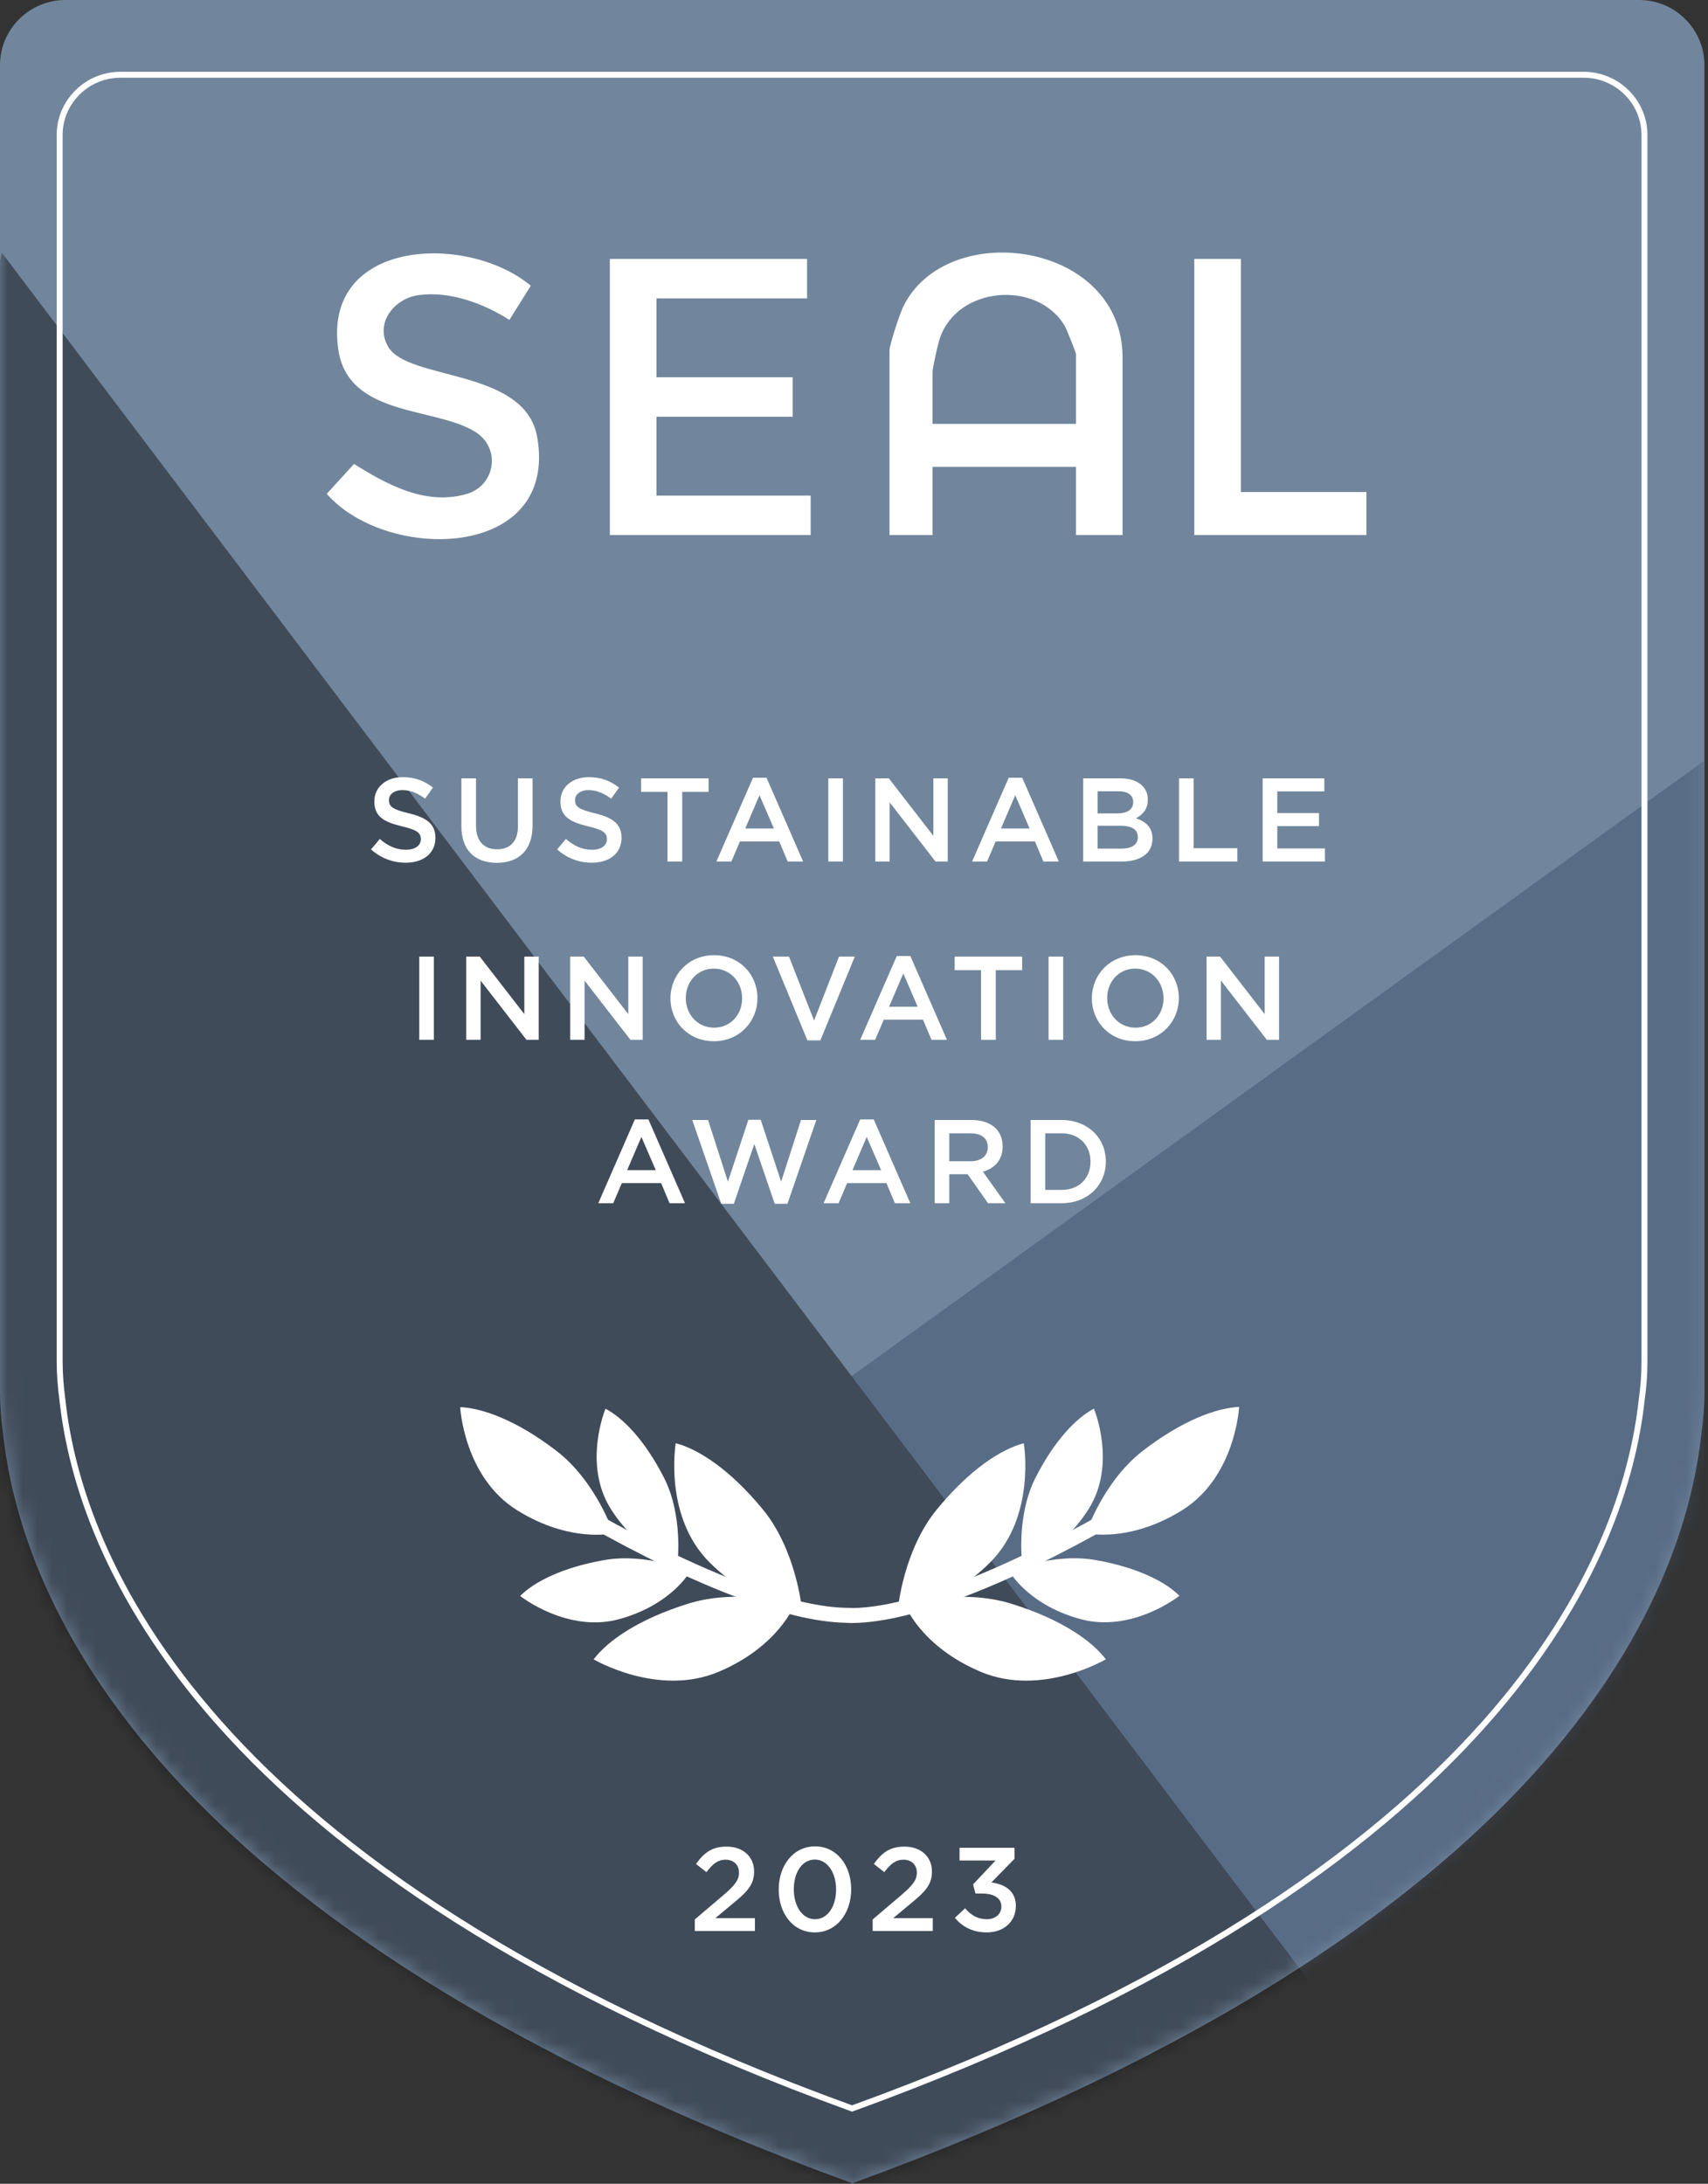 <svg xmlns="http://www.w3.org/2000/svg" fill="none" viewBox="0 0 115 147" height="147" width="115">
<rect x="0" y="0" width="115" height="147" fill="#333333" stroke="none"/>
<g clip-path="url(#clip0_3211_4015)">
<path fill="#71869C" d="M57.38 146.974C104.476 129.764 113.348 107.722 114.557 96.48C114.69 95.556 114.76 94.605 114.76 93.646V92.484V20.37V4.384C114.76 1.972 112.783 0 110.364 0H94.351H20.419H4.396C1.977 0 0 1.972 0 4.384V93.637C0 94.596 0.071 95.547 0.203 96.472C1.412 107.713 10.275 129.764 57.38 146.965V146.974Z"></path>
<g opacity="0.5">
<mask height="147" width="116" y="0" x="-1" maskUnits="userSpaceOnUse" style="mask-type:alpha" id="mask0_3211_4015">
<path fill="#34604E" d="M57.372 146.974C104.468 129.764 113.34 107.722 114.55 96.48C114.682 95.556 114.753 94.605 114.753 93.646V92.484V20.37V4.384C114.753 1.972 112.775 0 110.356 0H94.343H20.411H4.388C1.97 0 -0.008 1.972 -0.008 4.384V93.637C-0.008 94.596 0.063 95.547 0.195 96.472C1.405 107.713 10.268 129.764 57.372 146.965V146.974Z"></path>
</mask>
<g mask="url(#mask0_3211_4015)">
<path fill="#41516F" d="M119.203 47.994L6.992 128.961L25.474 144.363L71.678 147.883L115.242 116.2L119.203 47.994Z"></path>
<path fill="#0F1015" d="M89.003 134.489L0.114 16.998L-21.008 127.888L35.758 176.293L89.003 134.489Z"></path>
</g>
</g>
<path fill="white" d="M46.781 129.984V129.208L48.709 127.568C49.477 126.912 49.757 126.56 49.757 126.056C49.757 125.504 49.365 125.185 48.853 125.185C48.341 125.185 47.989 125.464 47.565 126.024L46.861 125.472C47.397 124.729 47.925 124.305 48.925 124.305C50.021 124.305 50.773 124.977 50.773 125.976V125.992C50.773 126.872 50.309 127.352 49.317 128.16L48.165 129.12H50.829V129.984H46.781ZM54.862 130.08C53.391 130.08 52.431 128.8 52.431 127.2V127.184C52.431 125.584 53.407 124.289 54.878 124.289C56.342 124.289 57.31 125.568 57.31 127.168V127.184C57.31 128.784 56.334 130.08 54.862 130.08ZM54.878 129.192C55.75 129.192 56.294 128.296 56.294 127.2V127.184C56.294 126.08 55.726 125.177 54.862 125.177C53.998 125.177 53.447 126.056 53.447 127.168V127.184C53.447 128.288 54.007 129.192 54.878 129.192ZM58.757 129.984V129.208L60.685 127.568C61.453 126.912 61.732 126.56 61.732 126.056C61.732 125.504 61.34 125.185 60.828 125.185C60.317 125.185 59.965 125.464 59.541 126.024L58.837 125.472C59.373 124.729 59.901 124.305 60.901 124.305C61.996 124.305 62.748 124.977 62.748 125.976V125.992C62.748 126.872 62.284 127.352 61.292 128.16L60.141 129.12H62.804V129.984H58.757ZM66.438 130.08C65.462 130.08 64.766 129.672 64.294 129.096L64.982 128.456C65.382 128.928 65.83 129.192 66.454 129.192C67.006 129.192 67.422 128.856 67.422 128.344V128.328C67.422 127.776 66.918 127.464 66.134 127.464H65.678L65.518 126.848L67.03 125.241H64.606V124.385H68.31V125.121L66.75 126.72C67.598 126.824 68.398 127.256 68.398 128.288V128.304C68.398 129.336 67.606 130.08 66.438 130.08Z"></path>
<g clip-path="url(#clip1_3211_4015)">
<path fill="white" d="M30.985 94.721C30.985 94.721 31.224 99.423 34.816 101.662C38.407 103.901 41.305 103.211 41.305 103.211C41.305 103.211 40.147 99.732 37.481 97.677C34.816 95.622 32.498 94.785 30.985 94.721Z"></path>
<path fill="white" d="M40.77 94.826C40.77 94.826 39.199 98.569 41.152 101.616C43.105 104.663 45.614 105.176 45.614 105.176C45.614 105.176 46.011 102.049 44.71 99.48C43.408 96.919 41.915 95.423 40.762 94.826L40.77 94.826Z"></path>
<path fill="white" d="M45.497 97.155C45.497 97.155 44.662 102.075 47.783 105.181C50.895 108.287 53.975 108.202 53.975 108.202C53.975 108.202 53.594 104.344 51.384 101.634C49.167 98.924 47.019 97.545 45.505 97.154L45.497 97.155Z"></path>
<path fill="white" d="M39.97 111.7C39.97 111.7 44.305 114.259 48.384 112.538C52.464 110.816 53.521 107.964 53.521 107.964C53.521 107.964 49.745 106.899 46.37 107.941C42.995 108.983 40.909 110.453 39.97 111.7Z"></path>
<path fill="white" d="M35.016 107.427C35.016 107.427 38.208 109.969 41.733 108.982C45.259 107.995 46.47 105.771 46.47 105.771C46.47 105.771 43.542 104.511 40.675 105.018C37.809 105.524 35.932 106.508 35.023 107.434L35.016 107.427Z"></path>
<path stroke-linecap="round" stroke-miterlimit="10" stroke-width="1.007" stroke="white" d="M38.242 101.328C38.242 101.328 50.348 108.789 57.236 108.736"></path>
</g>
<g clip-path="url(#clip2_3211_4015)">
<path fill="white" d="M83.43 94.706C83.43 94.706 83.195 99.409 79.606 101.652C76.018 103.895 73.119 103.208 73.119 103.208C73.119 103.208 74.273 99.728 76.936 97.67C79.599 95.612 81.916 94.772 83.43 94.706Z"></path>
<path fill="white" d="M73.652 94.821C73.652 94.821 75.227 98.563 73.278 101.612C71.328 104.662 68.82 105.177 68.82 105.177C68.82 105.177 68.418 102.05 69.717 99.48C71.016 96.918 72.508 95.42 73.659 94.822L73.652 94.821Z"></path>
<path fill="white" d="M68.932 97.156C68.932 97.156 69.773 102.075 66.656 105.185C63.547 108.295 60.468 108.213 60.468 108.213C60.468 108.213 60.844 104.354 63.051 101.641C65.265 98.929 67.411 97.548 68.925 97.155L68.932 97.156Z"></path>
<path fill="white" d="M74.456 111.695C74.456 111.695 70.124 114.259 66.043 112.542C61.961 110.825 60.901 107.975 60.901 107.975C60.901 107.975 64.676 106.905 68.052 107.943C71.428 108.982 73.516 110.449 74.456 111.695Z"></path>
<path fill="white" d="M79.416 107.416C79.416 107.416 76.227 109.961 72.7 108.978C69.174 107.996 67.96 105.773 67.96 105.773C67.96 105.773 70.887 104.51 73.754 105.013C76.621 105.516 78.499 106.498 79.409 107.422L79.416 107.416Z"></path>
<path stroke-linecap="round" stroke-miterlimit="10" stroke-width="1.007" stroke="white" d="M76.188 101.321C76.188 101.321 64.091 108.796 57.202 108.75"></path>
</g>
<path fill="white" d="M27.317 58.074C26.461 58.074 25.653 57.778 24.981 57.178L25.573 56.474C26.109 56.938 26.653 57.202 27.341 57.202C27.949 57.202 28.333 56.914 28.333 56.498V56.482C28.333 56.082 28.109 55.866 27.069 55.626C25.877 55.338 25.205 54.986 25.205 53.954V53.938C25.205 52.978 26.005 52.314 27.117 52.314C27.933 52.314 28.581 52.562 29.149 53.018L28.621 53.762C28.117 53.386 27.613 53.186 27.101 53.186C26.525 53.186 26.189 53.482 26.189 53.85V53.866C26.189 54.298 26.445 54.49 27.525 54.746C28.709 55.034 29.317 55.458 29.317 56.386V56.402C29.317 57.45 28.493 58.074 27.317 58.074ZM33.449 58.082C31.994 58.082 31.066 57.242 31.066 55.618V52.394H32.05V55.578C32.05 56.618 32.585 57.17 33.465 57.17C34.337 57.17 34.873 56.65 34.873 55.618V52.394H35.857V55.57C35.857 57.242 34.913 58.082 33.449 58.082ZM39.847 58.074C38.991 58.074 38.183 57.778 37.511 57.178L38.103 56.474C38.639 56.938 39.183 57.202 39.871 57.202C40.479 57.202 40.863 56.914 40.863 56.498V56.482C40.863 56.082 40.639 55.866 39.599 55.626C38.407 55.338 37.735 54.986 37.735 53.954V53.938C37.735 52.978 38.535 52.314 39.647 52.314C40.463 52.314 41.111 52.562 41.679 53.018L41.151 53.762C40.647 53.386 40.143 53.186 39.631 53.186C39.055 53.186 38.719 53.482 38.719 53.85V53.866C38.719 54.298 38.975 54.49 40.055 54.746C41.239 55.034 41.847 55.458 41.847 56.386V56.402C41.847 57.45 41.023 58.074 39.847 58.074ZM44.943 57.994V53.306H43.167V52.394H47.71V53.306H45.934V57.994H44.943ZM48.235 57.994L50.699 52.354H51.61L54.074 57.994H53.034L52.466 56.642H49.819L49.243 57.994H48.235ZM50.179 55.77H52.106L51.138 53.53L50.179 55.77ZM55.77 57.994V52.394H56.754V57.994H55.77ZM58.933 57.994V52.394H59.845L62.844 56.266V52.394H63.812V57.994H62.988L59.901 54.01V57.994H58.933ZM65.452 57.994L67.916 52.354H68.828L71.291 57.994H70.252L69.684 56.642H67.036L66.46 57.994H65.452ZM67.396 55.77H69.324L68.356 53.53L67.396 55.77ZM72.932 57.994V52.394H75.443C76.083 52.394 76.587 52.57 76.907 52.89C77.155 53.138 77.283 53.442 77.283 53.818V53.834C77.283 54.506 76.899 54.866 76.483 55.082C77.139 55.306 77.595 55.682 77.595 56.442V56.458C77.595 57.458 76.771 57.994 75.523 57.994H72.932ZM76.299 53.994V53.978C76.299 53.538 75.947 53.266 75.315 53.266H73.9V54.754H75.243C75.875 54.754 76.299 54.506 76.299 53.994ZM76.611 56.338C76.611 55.866 76.235 55.586 75.459 55.586H73.9V57.122H75.531C76.203 57.122 76.611 56.858 76.611 56.354V56.338ZM79.384 57.994V52.394H80.368V57.098H83.312V57.994H79.384ZM85.017 57.994V52.394H89.168V53.274H86.001V54.73H88.808V55.61H86.001V57.114H89.208V57.994H85.017ZM28.229 69.994V64.394H29.213V69.994H28.229ZM31.392 69.994V64.394H32.304L35.303 68.266V64.394H36.271V69.994H35.447L32.36 66.01V69.994H31.392ZM38.391 69.994V64.394H39.303L42.303 68.266V64.394H43.271V69.994H42.447L39.359 66.01V69.994H38.391ZM48.062 70.09C46.343 70.09 45.143 68.786 45.143 67.21V67.194C45.143 65.618 46.359 64.298 48.078 64.298C49.798 64.298 50.998 65.602 50.998 67.178V67.194C50.998 68.77 49.782 70.09 48.062 70.09ZM48.078 69.178C49.19 69.178 49.966 68.298 49.966 67.21V67.194C49.966 66.106 49.174 65.202 48.062 65.202C46.951 65.202 46.175 66.09 46.175 67.178V67.194C46.175 68.282 46.967 69.178 48.078 69.178ZM54.363 70.034L52.035 64.394H53.123L54.811 68.698L56.491 64.394H57.554L55.235 70.034H54.363ZM57.918 69.994L60.381 64.354H61.293L63.757 69.994H62.717L62.149 68.642H59.501L58.925 69.994H57.918ZM59.861 67.77H61.789L60.821 65.53L59.861 67.77ZM66.054 69.994V65.306H64.278V64.394H68.822V65.306H67.046V69.994H66.054ZM70.601 69.994V64.394H71.585V69.994H70.601ZM76.435 70.09C74.716 70.09 73.516 68.786 73.516 67.21V67.194C73.516 65.618 74.732 64.298 76.451 64.298C78.171 64.298 79.371 65.602 79.371 67.178V67.194C79.371 68.77 78.155 70.09 76.435 70.09ZM76.451 69.178C77.563 69.178 78.339 68.298 78.339 67.21V67.194C78.339 66.106 77.547 65.202 76.435 65.202C75.323 65.202 74.548 66.09 74.548 67.178V67.194C74.548 68.282 75.34 69.178 76.451 69.178ZM81.24 69.994V64.394H82.151L85.151 68.266V64.394H86.119V69.994H85.295L82.207 66.01V69.994H81.24ZM40.283 80.994L42.746 75.354H43.658L46.122 80.994H45.082L44.514 79.642H41.866L41.29 80.994H40.283ZM42.226 78.77H44.154L43.186 76.53L42.226 78.77ZM48.563 81.034L46.611 75.394H47.675L49.011 79.546L50.387 75.378H51.219L52.594 79.546L53.93 75.394H54.962L53.019 81.034H52.163L50.787 77.01L49.411 81.034H48.563ZM55.453 80.994L57.917 75.354H58.829L61.292 80.994H60.252L59.685 79.642H57.037L56.461 80.994H55.453ZM57.397 78.77H59.325L58.357 76.53L57.397 78.77ZM62.932 80.994V75.394H65.428C66.132 75.394 66.684 75.602 67.044 75.954C67.34 76.258 67.508 76.674 67.508 77.162V77.178C67.508 78.098 66.956 78.65 66.18 78.874L67.692 80.994H66.524L65.148 79.042H63.916V80.994H62.932ZM63.916 78.17H65.356C66.06 78.17 66.508 77.802 66.508 77.234V77.218C66.508 76.618 66.076 76.29 65.348 76.29H63.916V78.17ZM69.393 80.994V75.394H71.481C73.24 75.394 74.456 76.602 74.456 78.178V78.194C74.456 79.77 73.24 80.994 71.481 80.994H69.393ZM71.481 76.29H70.377V80.098H71.481C72.656 80.098 73.424 79.306 73.424 78.21V78.194C73.424 77.098 72.656 76.29 71.481 76.29Z"></path>
<path stroke-miterlimit="10" stroke-width="0.4" stroke="white" d="M57.369 141.934C101.159 126.02 109.41 104.634 110.535 94.237C110.66 93.378 110.723 92.502 110.723 91.616V90.544V23.852V9.089C110.723 6.857 108.883 5.033 106.633 5.033H91.739H23H8.105C5.855 5.033 4.016 6.857 4.016 9.089V91.616C4.016 92.51 4.087 93.378 4.203 94.237C5.328 104.634 13.57 126.02 57.369 141.934Z"></path>
<path fill="white" d="M60.813 20.645C60.591 21.099 59.891 23.207 59.891 23.586V36.018H62.788V31.431H72.444V36.018H75.582V24.068C75.582 16.244 63.746 14.639 60.813 20.645ZM72.444 28.535H62.788V25.034C62.788 24.776 63.14 23.204 63.256 22.847C64.398 19.24 69.859 18.835 71.686 21.932C71.807 22.137 72.444 23.726 72.444 23.829V28.537V28.535Z"></path>
<path fill="white" d="M44.201 28.052H53.374V25.396H44.201V20.085H54.34V17.43H41.062V36.018H54.582V33.363H44.201V28.052Z"></path>
<path fill="white" d="M26.123 23.317C25.223 21.741 26.546 20.099 28.168 19.868C30.252 19.568 32.574 20.43 34.297 21.534L35.739 19.235C31.475 15.67 21.701 16.068 22.777 23.523C23.434 28.061 29.235 27.378 31.973 29.053C33.762 30.147 33.361 32.694 31.413 33.254C28.644 34.048 26.07 32.622 23.835 31.231L22 33.244C26.077 37.884 37.598 37.686 36.173 29.44C35.362 24.754 27.463 25.671 26.121 23.32L26.123 23.317Z"></path>
<path fill="white" d="M83.552 33.121V17.43H80.414V36.018H92.002V33.121H83.552Z"></path>
</g>
<defs>
<clipPath id="clip0_3211_4015">
<rect fill="white" height="146.974" width="114.76"></rect>
</clipPath>
<clipPath id="clip1_3211_4015">
<rect transform="matrix(0.998 -0.068 0.068 0.998 30.984 94.721)" fill="white" height="19.367" width="25.6"></rect>
</clipPath>
<clipPath id="clip2_3211_4015">
<rect transform="matrix(-0.998 -0.067 -0.067 0.998 83.43 94.706)" fill="white" height="19.367" width="25.6"></rect>
</clipPath>
</defs>
</svg>
